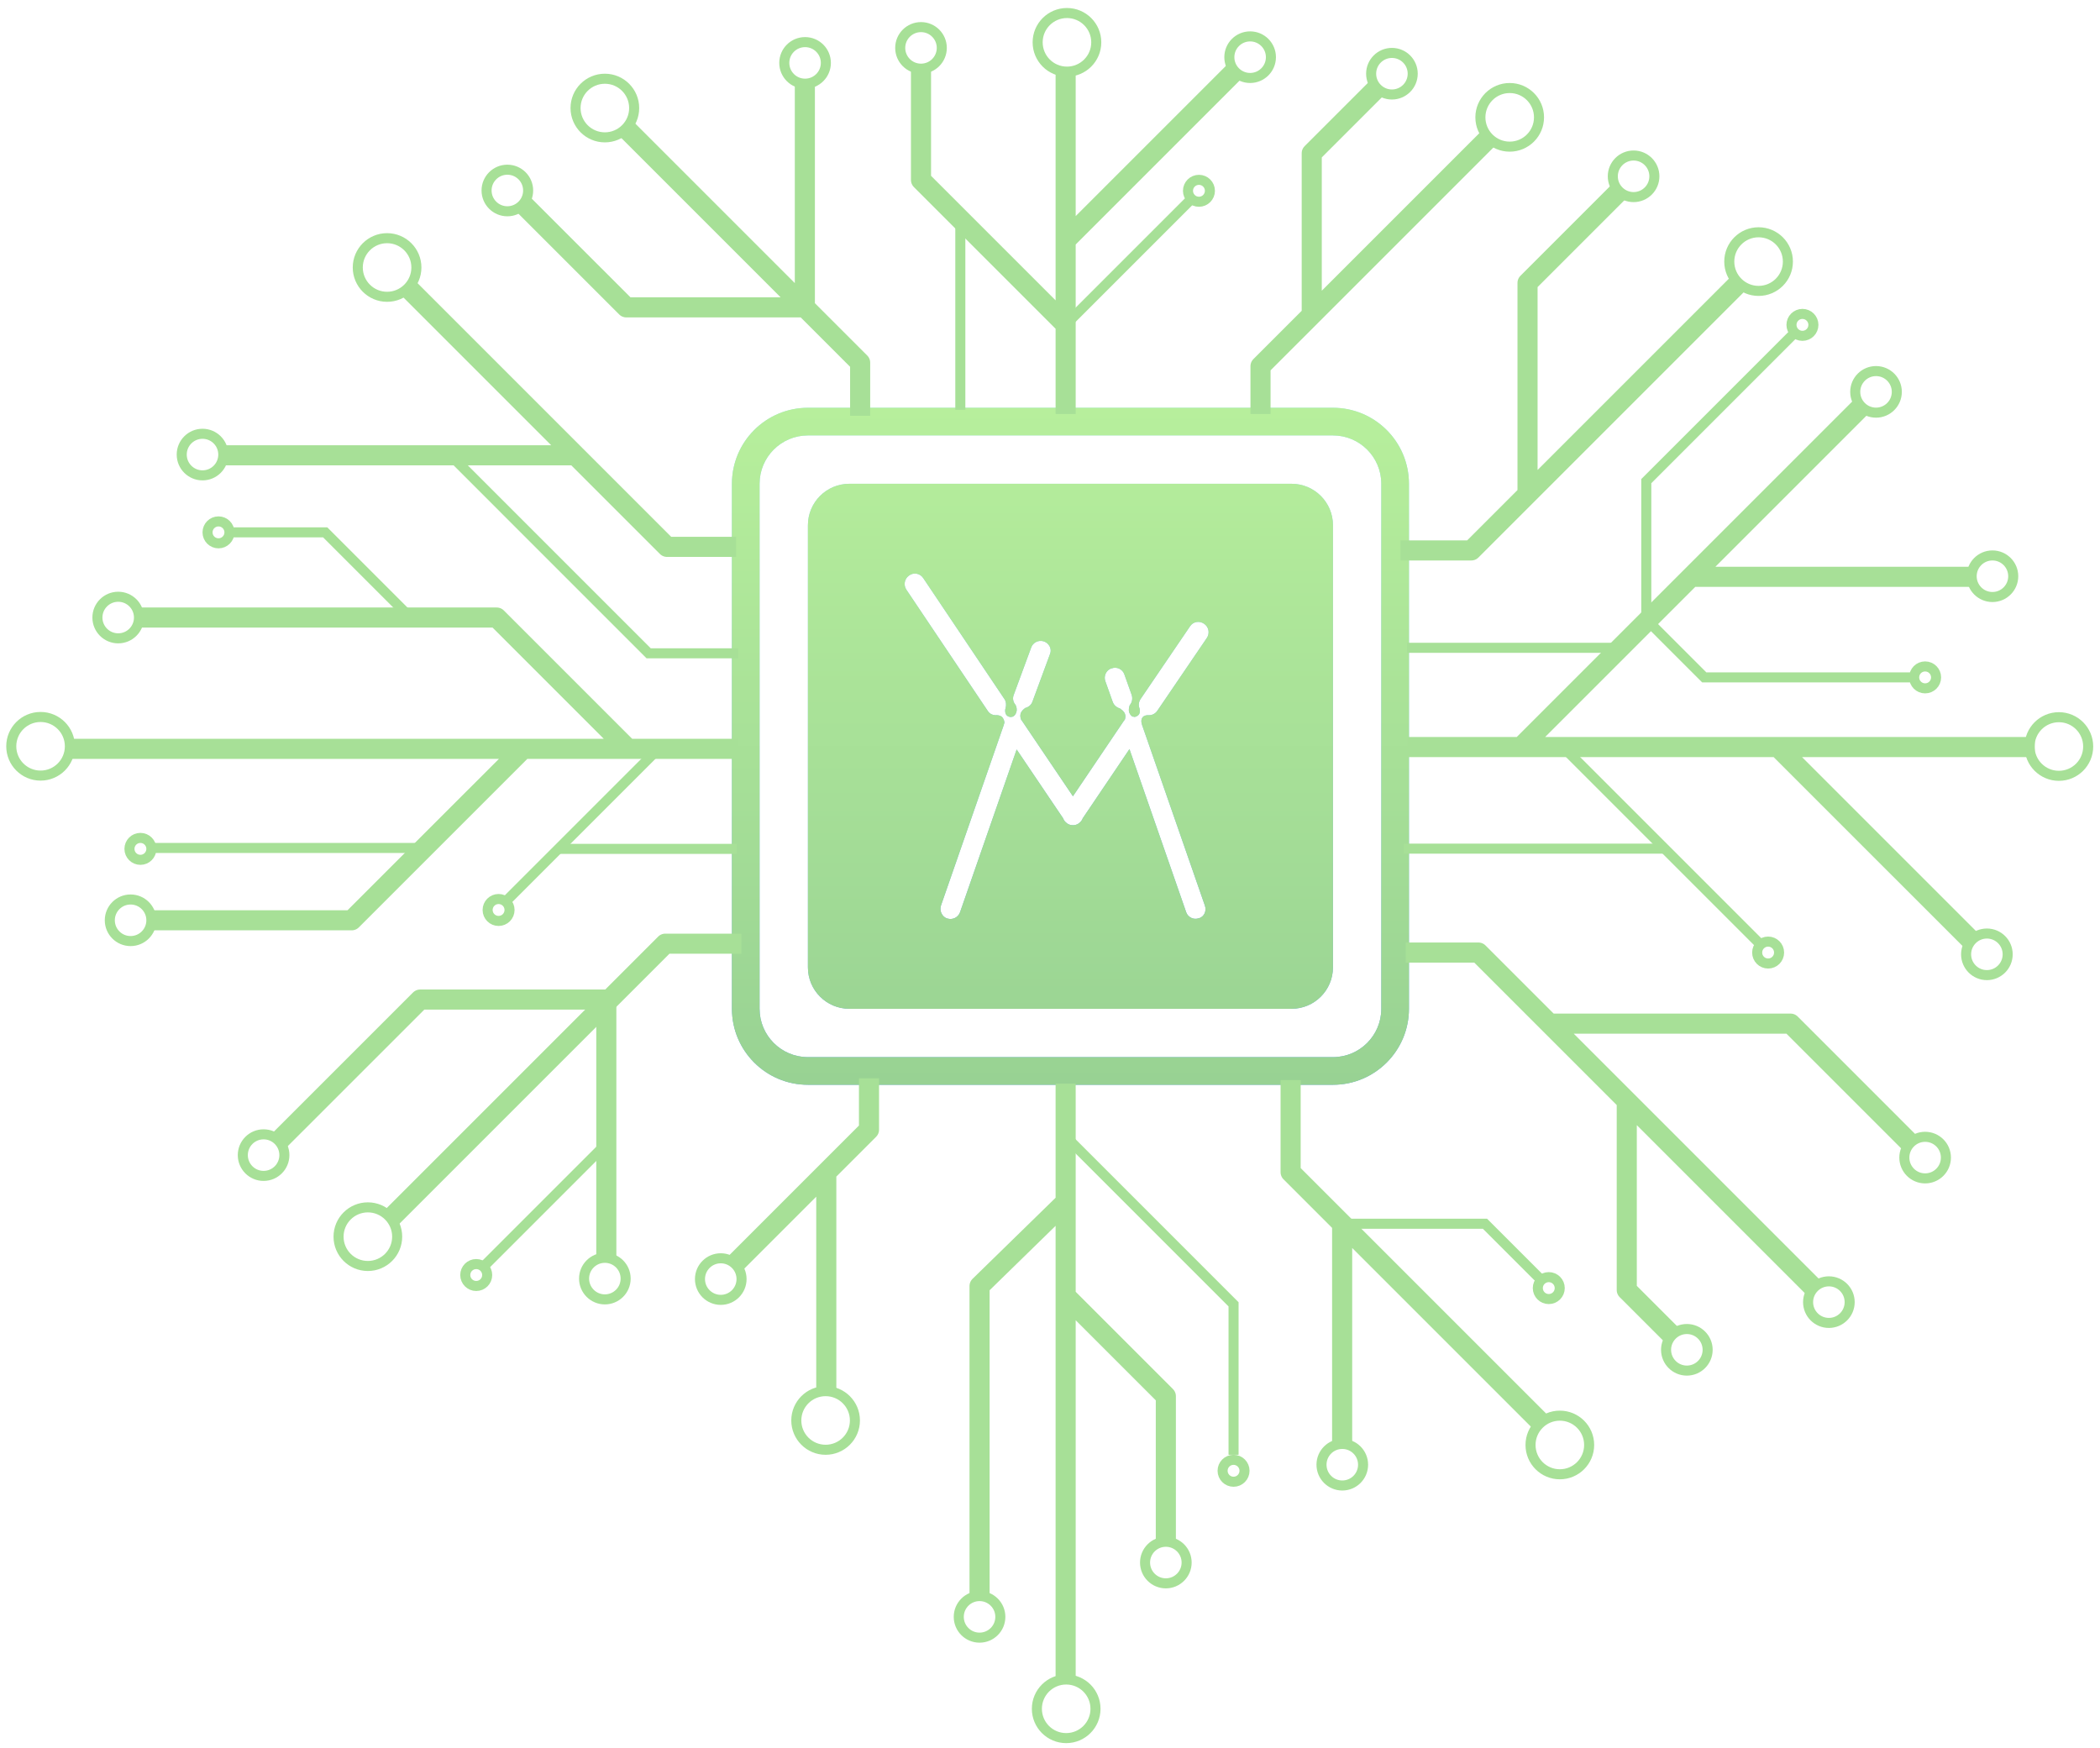 <svg width="209" height="174" viewBox="0 0 209 174" fill="none" xmlns="http://www.w3.org/2000/svg">
<path fill-rule="evenodd" clip-rule="evenodd" d="M80.408 40.585C76.231 40.585 72.845 43.971 72.845 48.148V100.401C72.845 104.578 76.231 107.964 80.408 107.964H132.661C136.838 107.964 140.224 104.578 140.224 100.401V48.148C140.224 43.971 136.838 40.585 132.661 40.585H80.408ZM75.595 48.148C75.595 45.49 77.75 43.335 80.408 43.335H132.661C135.319 43.335 137.473 45.49 137.473 48.148V100.401C137.473 103.059 135.319 105.214 132.661 105.214H80.408C77.75 105.214 75.595 103.059 75.595 100.401V48.148ZM84.533 48.148C82.255 48.148 80.408 49.995 80.408 52.273V96.276C80.408 98.554 82.255 100.401 84.533 100.401H128.535C130.814 100.401 132.661 98.554 132.661 96.276V52.273C132.661 49.995 130.814 48.148 128.535 48.148H84.533ZM100.081 70.465C100.025 70.608 99.997 70.922 100.138 71.122C100.249 71.303 100.449 71.358 100.611 71.36C100.678 71.339 100.746 71.326 100.814 71.32C100.942 71.247 101.082 71.119 101.154 70.865C101.239 70.58 101.154 70.322 101.069 70.151C100.844 69.894 100.759 69.551 100.872 69.208L102.621 64.465C102.79 63.95 103.354 63.665 103.89 63.836C104.398 64.007 104.708 64.579 104.511 65.065L102.762 69.808C102.649 70.151 102.367 70.38 102.028 70.465L102.005 70.484C101.864 70.598 101.657 70.765 101.577 71.008C101.51 71.258 101.567 71.489 101.636 71.646C101.665 71.678 101.693 71.714 101.718 71.751L106.782 79.249L111.845 71.751C111.877 71.704 111.912 71.661 111.95 71.621C112 71.467 112.043 71.252 111.958 71.037C111.851 70.764 111.563 70.569 111.414 70.502C111.469 70.522 111.542 70.522 111.592 70.522C111.225 70.494 110.886 70.237 110.745 69.865L110.012 67.808C109.814 67.293 110.096 66.693 110.604 66.522H110.632C111.14 66.322 111.733 66.608 111.902 67.122L112.635 69.179C112.748 69.551 112.663 69.922 112.438 70.18C112.381 70.351 112.297 70.608 112.381 70.894C112.464 71.123 112.591 71.246 112.708 71.318C112.785 71.321 112.861 71.333 112.936 71.355C113.072 71.322 113.23 71.252 113.34 71.122C113.481 70.922 113.453 70.608 113.396 70.465C113.283 70.179 113.34 69.837 113.509 69.579L118.445 62.322C118.756 61.864 119.376 61.75 119.856 62.093C120.307 62.407 120.42 63.036 120.11 63.493L115.173 70.751C114.948 71.065 114.609 71.208 114.271 71.18C114.101 71.18 113.847 71.208 113.706 71.408C113.555 71.606 113.586 71.837 113.622 71.999C113.642 72.053 113.657 72.109 113.667 72.165L119.913 90.124C120.111 90.667 119.829 91.239 119.349 91.382H119.321C118.813 91.582 118.221 91.296 118.051 90.781L112.408 74.554L107.757 81.441C107.689 81.63 107.564 81.801 107.388 81.924L107.36 81.952C107.184 82.075 106.981 82.132 106.782 82.129C106.582 82.132 106.38 82.075 106.203 81.952L106.175 81.924C105.999 81.801 105.874 81.63 105.806 81.441L101.181 74.591L95.54 90.81C95.343 91.325 94.779 91.582 94.271 91.41H94.243C93.735 91.21 93.481 90.639 93.65 90.124L99.896 72.166C99.91 72.088 99.934 72.011 99.966 71.938C99.963 71.791 99.908 71.586 99.771 71.408C99.63 71.236 99.376 71.179 99.207 71.179C98.84 71.208 98.502 71.065 98.304 70.751L90.208 58.692C89.898 58.235 90.011 57.606 90.462 57.292L90.49 57.264C90.942 56.949 91.562 57.063 91.873 57.521L99.969 69.579C100.138 69.836 100.166 70.179 100.081 70.465ZM111.394 70.494C111.4 70.497 111.407 70.5 111.414 70.502C111.407 70.499 111.4 70.496 111.394 70.494Z" fill="url(#paint0_linear)"/>
<path fill-rule="evenodd" clip-rule="evenodd" d="M80.408 40.585C76.231 40.585 72.845 43.971 72.845 48.148V100.401C72.845 104.578 76.231 107.964 80.408 107.964H132.661C136.838 107.964 140.224 104.578 140.224 100.401V48.148C140.224 43.971 136.838 40.585 132.661 40.585H80.408ZM75.595 48.148C75.595 45.49 77.75 43.335 80.408 43.335H132.661C135.319 43.335 137.473 45.49 137.473 48.148V100.401C137.473 103.059 135.319 105.214 132.661 105.214H80.408C77.75 105.214 75.595 103.059 75.595 100.401V48.148ZM84.533 48.148C82.255 48.148 80.408 49.995 80.408 52.273V96.276C80.408 98.554 82.255 100.401 84.533 100.401H128.535C130.814 100.401 132.661 98.554 132.661 96.276V52.273C132.661 49.995 130.814 48.148 128.535 48.148H84.533ZM100.081 70.465C100.025 70.608 99.997 70.922 100.138 71.122C100.249 71.303 100.449 71.358 100.611 71.36C100.678 71.339 100.746 71.326 100.814 71.32C100.942 71.247 101.082 71.119 101.154 70.865C101.239 70.58 101.154 70.322 101.069 70.151C100.844 69.894 100.759 69.551 100.872 69.208L102.621 64.465C102.79 63.95 103.354 63.665 103.89 63.836C104.398 64.007 104.708 64.579 104.511 65.065L102.762 69.808C102.649 70.151 102.367 70.38 102.028 70.465L102.005 70.484C101.864 70.598 101.657 70.765 101.577 71.008C101.51 71.258 101.567 71.489 101.636 71.646C101.665 71.678 101.693 71.714 101.718 71.751L106.782 79.249L111.845 71.751C111.877 71.704 111.912 71.661 111.95 71.621C112 71.467 112.043 71.252 111.958 71.037C111.851 70.764 111.563 70.569 111.414 70.502C111.469 70.522 111.542 70.522 111.592 70.522C111.225 70.494 110.886 70.237 110.745 69.865L110.012 67.808C109.814 67.293 110.096 66.693 110.604 66.522H110.632C111.14 66.322 111.733 66.608 111.902 67.122L112.635 69.179C112.748 69.551 112.663 69.922 112.438 70.18C112.381 70.351 112.297 70.608 112.381 70.894C112.464 71.123 112.591 71.246 112.708 71.318C112.785 71.321 112.861 71.333 112.936 71.355C113.072 71.322 113.23 71.252 113.34 71.122C113.481 70.922 113.453 70.608 113.396 70.465C113.283 70.179 113.34 69.837 113.509 69.579L118.445 62.322C118.756 61.864 119.376 61.75 119.856 62.093C120.307 62.407 120.42 63.036 120.11 63.493L115.173 70.751C114.948 71.065 114.609 71.208 114.271 71.18C114.101 71.18 113.847 71.208 113.706 71.408C113.555 71.606 113.586 71.837 113.622 71.999C113.642 72.053 113.657 72.109 113.667 72.165L119.913 90.124C120.111 90.667 119.829 91.239 119.349 91.382H119.321C118.813 91.582 118.221 91.296 118.051 90.781L112.408 74.554L107.757 81.441C107.689 81.63 107.564 81.801 107.388 81.924L107.36 81.952C107.184 82.075 106.981 82.132 106.782 82.129C106.582 82.132 106.38 82.075 106.203 81.952L106.175 81.924C105.999 81.801 105.874 81.63 105.806 81.441L101.181 74.591L95.54 90.81C95.343 91.325 94.779 91.582 94.271 91.41H94.243C93.735 91.21 93.481 90.639 93.65 90.124L99.896 72.166C99.91 72.088 99.934 72.011 99.966 71.938C99.963 71.791 99.908 71.586 99.771 71.408C99.63 71.236 99.376 71.179 99.207 71.179C98.84 71.208 98.502 71.065 98.304 70.751L90.208 58.692C89.898 58.235 90.011 57.606 90.462 57.292L90.49 57.264C90.942 56.949 91.562 57.063 91.873 57.521L99.969 69.579C100.138 69.836 100.166 70.179 100.081 70.465ZM111.394 70.494C111.4 70.497 111.407 70.5 111.414 70.502C111.407 70.499 111.4 70.496 111.394 70.494Z" fill="url(#paint1_linear)"/>
<path d="M106.057 107.851V128.983M106.057 167.092V128.983M106.057 119.629L97.489 127.994V159.024M106.057 128.983L116.029 138.955V153.447" stroke="#A7E097" stroke-width="2" stroke-linejoin="round"/>
<path d="M140.085 74.351H151.365M202.5 74.351H176.932M151.365 74.351L168.307 57.409M151.365 74.351H176.932M185.249 40.467L168.307 57.409M168.307 57.409H196.103M176.932 74.351L196.103 93.522" stroke="#A7E097" stroke-width="2" stroke-linejoin="round"/>
<path d="M73.439 74.528H62.502M6.617 74.528H52.069M62.502 74.528L49.436 61.462H13.754M62.502 74.528H52.069M52.069 74.528L35.004 91.592H15.075" stroke="#A7E097" stroke-width="2" stroke-linejoin="round"/>
<path d="M125.451 41.205V36.444L130.55 31.346M148.46 13.436L130.55 31.346M130.55 31.346V15.251L137.183 8.619" stroke="#A7E097" stroke-width="2" stroke-linejoin="round"/>
<path d="M106.057 41.205V32.307M106.057 7V23.919M106.057 32.307L91.662 17.913V7M106.057 32.307V23.919M106.057 23.919L122.976 7" stroke="#A7E097" stroke-width="2" stroke-linejoin="round"/>
<path d="M85.605 41.381V36.092L80.103 30.59M62.332 12.819L80.103 30.59M80.103 30.59V8.261M80.103 30.59H62.332L51.784 20.043" stroke="#A7E097" stroke-width="2" stroke-linejoin="round"/>
<path d="M139.38 54.781H146.432L152.026 49.187M173.055 28.158L152.026 49.187M152.026 49.187V28.158L161.225 18.959" stroke="#A7E097" stroke-width="2" stroke-linejoin="round"/>
<path d="M139.909 94.804H147.137L154.213 101.879M180.725 128.391L161.902 109.568M154.213 101.879H178.208L189.977 113.649M154.213 101.879L161.902 109.568M161.902 109.568V128.391L166.611 133.1" stroke="#A7E097" stroke-width="2" stroke-linejoin="round"/>
<path d="M128.448 107.498V116.666L133.575 121.793M153.573 141.791L133.575 121.793M133.575 121.793V143.812" stroke="#A7E097" stroke-width="2" stroke-linejoin="round"/>
<path d="M86.486 107.322V112.435L82.235 116.686M73.175 125.746L82.235 116.686M82.235 116.686V138.84" stroke="#A7E097" stroke-width="2" stroke-linejoin="round"/>
<path d="M73.263 54.428H66.386L57.271 45.313M40.557 28.599L57.271 45.313M57.271 45.313H21.904" stroke="#A7E097" stroke-width="2" stroke-linejoin="round"/>
<path d="M73.792 93.922H66.21L38.627 121.506" stroke="#A7E097" stroke-width="2" stroke-linejoin="round"/>
<path d="M27.561 113.736L41.815 99.483H60.343V125.306" stroke="#A7E097" stroke-width="2" stroke-linejoin="round"/>
<circle cx="60.198" cy="10.753" r="2.917" stroke="#A7E097"/>
<circle cx="106.188" cy="4.213" r="2.917" stroke="#A7E097"/>
<circle cx="4.038" cy="74.275" r="2.917" stroke="#A7E097"/>
<circle cx="36.611" cy="123.081" r="2.917" stroke="#A7E097"/>
<circle cx="82.168" cy="141.373" r="2.917" stroke="#A7E097"/>
<circle cx="106.111" cy="170.07" r="2.917" stroke="#A7E097"/>
<circle cx="155.241" cy="143.812" r="2.917" stroke="#A7E097"/>
<circle cx="175.021" cy="26.035" r="2.917" stroke="#A7E097"/>
<circle cx="150.251" cy="11.678" r="2.917" stroke="#A7E097"/>
<circle cx="204.907" cy="74.297" r="2.917" stroke="#A7E097"/>
<circle cx="38.524" cy="26.622" r="2.917" stroke="#A7E097"/>
<circle cx="20.155" cy="45.242" r="2.069" stroke="#A7E097"/>
<circle cx="50.494" cy="18.959" r="2.069" stroke="#A7E097"/>
<circle cx="80.124" cy="6.26" r="2.069" stroke="#A7E097"/>
<circle cx="91.662" cy="4.767" r="2.069" stroke="#A7E097"/>
<circle cx="124.418" cy="5.691" r="2.069" stroke="#A7E097"/>
<circle cx="138.53" cy="7.336" r="2.069" stroke="#A7E097"/>
<circle cx="162.581" cy="17.547" r="2.069" stroke="#A7E097"/>
<circle cx="186.709" cy="39.001" r="2.069" stroke="#A7E097"/>
<circle cx="198.296" cy="57.35" r="2.069" stroke="#A7E097"/>
<circle cx="197.743" cy="94.98" r="2.069" stroke="#A7E097"/>
<circle cx="191.596" cy="115.211" r="2.069" stroke="#A7E097"/>
<circle cx="167.882" cy="134.341" r="2.069" stroke="#A7E097"/>
<circle cx="133.59" cy="145.777" r="2.069" stroke="#A7E097"/>
<circle cx="182.017" cy="129.596" r="2.069" stroke="#A7E097"/>
<circle cx="11.764" cy="61.462" r="2.069" stroke="#A7E097"/>
<circle cx="12.997" cy="91.592" r="2.069" stroke="#A7E097"/>
<circle cx="26.234" cy="114.964" r="2.069" stroke="#A7E097"/>
<circle cx="60.198" cy="127.254" r="2.069" stroke="#A7E097"/>
<circle cx="97.489" cy="160.92" r="2.069" stroke="#A7E097"/>
<circle cx="116.029" cy="155.515" r="2.069" stroke="#A7E097"/>
<circle cx="122.768" cy="146.381" r="1.091" stroke="#A7E097"/>
<circle cx="49.621" cy="90.566" r="1.091" stroke="#A7E097"/>
<circle cx="119.324" cy="18.989" r="1.091" stroke="#A7E097"/>
<circle cx="21.746" cy="52.984" r="1.091" stroke="#A7E097"/>
<circle cx="154.14" cy="128.199" r="1.091" stroke="#A7E097"/>
<circle cx="175.971" cy="94.804" r="1.091" stroke="#A7E097"/>
<circle cx="191.596" cy="67.418" r="1.091" stroke="#A7E097"/>
<circle cx="179.386" cy="32.333" r="1.091" stroke="#A7E097"/>
<circle cx="47.396" cy="126.898" r="1.091" stroke="#A7E097"/>
<circle cx="13.975" cy="84.485" r="1.091" stroke="#A7E097"/>
<circle cx="71.733" cy="127.301" r="2.069" stroke="#A7E097"/>
<path d="M155.506 74.297L175.119 93.91" stroke="#A7E097"/>
<path d="M133.59 121.795H147.792L153.251 127.254" stroke="#A7E097"/>
<path d="M106.44 113.486L122.768 129.814V144.79" stroke="#A7E097"/>
<path d="M65.477 74.575L50.494 89.558" stroke="#A7E097"/>
<path d="M106.188 32.189L118.411 19.966" stroke="#A7E097"/>
<path d="M40.977 61.595L32.366 52.984H22.724" stroke="#A7E097"/>
<path d="M139.7 84.462H165.604" stroke="#A7E097"/>
<path d="M73.321 84.485H55.672" stroke="#A7E097"/>
<path d="M140.036 64.474H161.196" stroke="#A7E097"/>
<path d="M73.472 65.021H64.557L45.367 45.83" stroke="#A7E097"/>
<path d="M95.575 40.783V22.367" stroke="#A7E097"/>
<path d="M178.494 33.237L163.845 47.886V61.647L169.615 67.418H190.732" stroke="#A7E097"/>
<path d="M42.117 84.394H15.278" stroke="#A7E097"/>
<path d="M60.403 113.779L48.121 126.061" stroke="#A7E097"/>
<defs>
<linearGradient id="paint0_linear" x1="106.534" y1="40.585" x2="106.534" y2="107.964" gradientUnits="userSpaceOnUse">
<stop stop-color="#9EE7EA"/>
<stop offset="1" stop-color="#61A4E1"/>
</linearGradient>
<linearGradient id="paint1_linear" x1="106.534" y1="40.585" x2="106.534" y2="107.964" gradientUnits="userSpaceOnUse">
<stop stop-color="#B7EF9C"/>
<stop offset="1" stop-color="#98D293"/>
</linearGradient>
</defs>
</svg>
